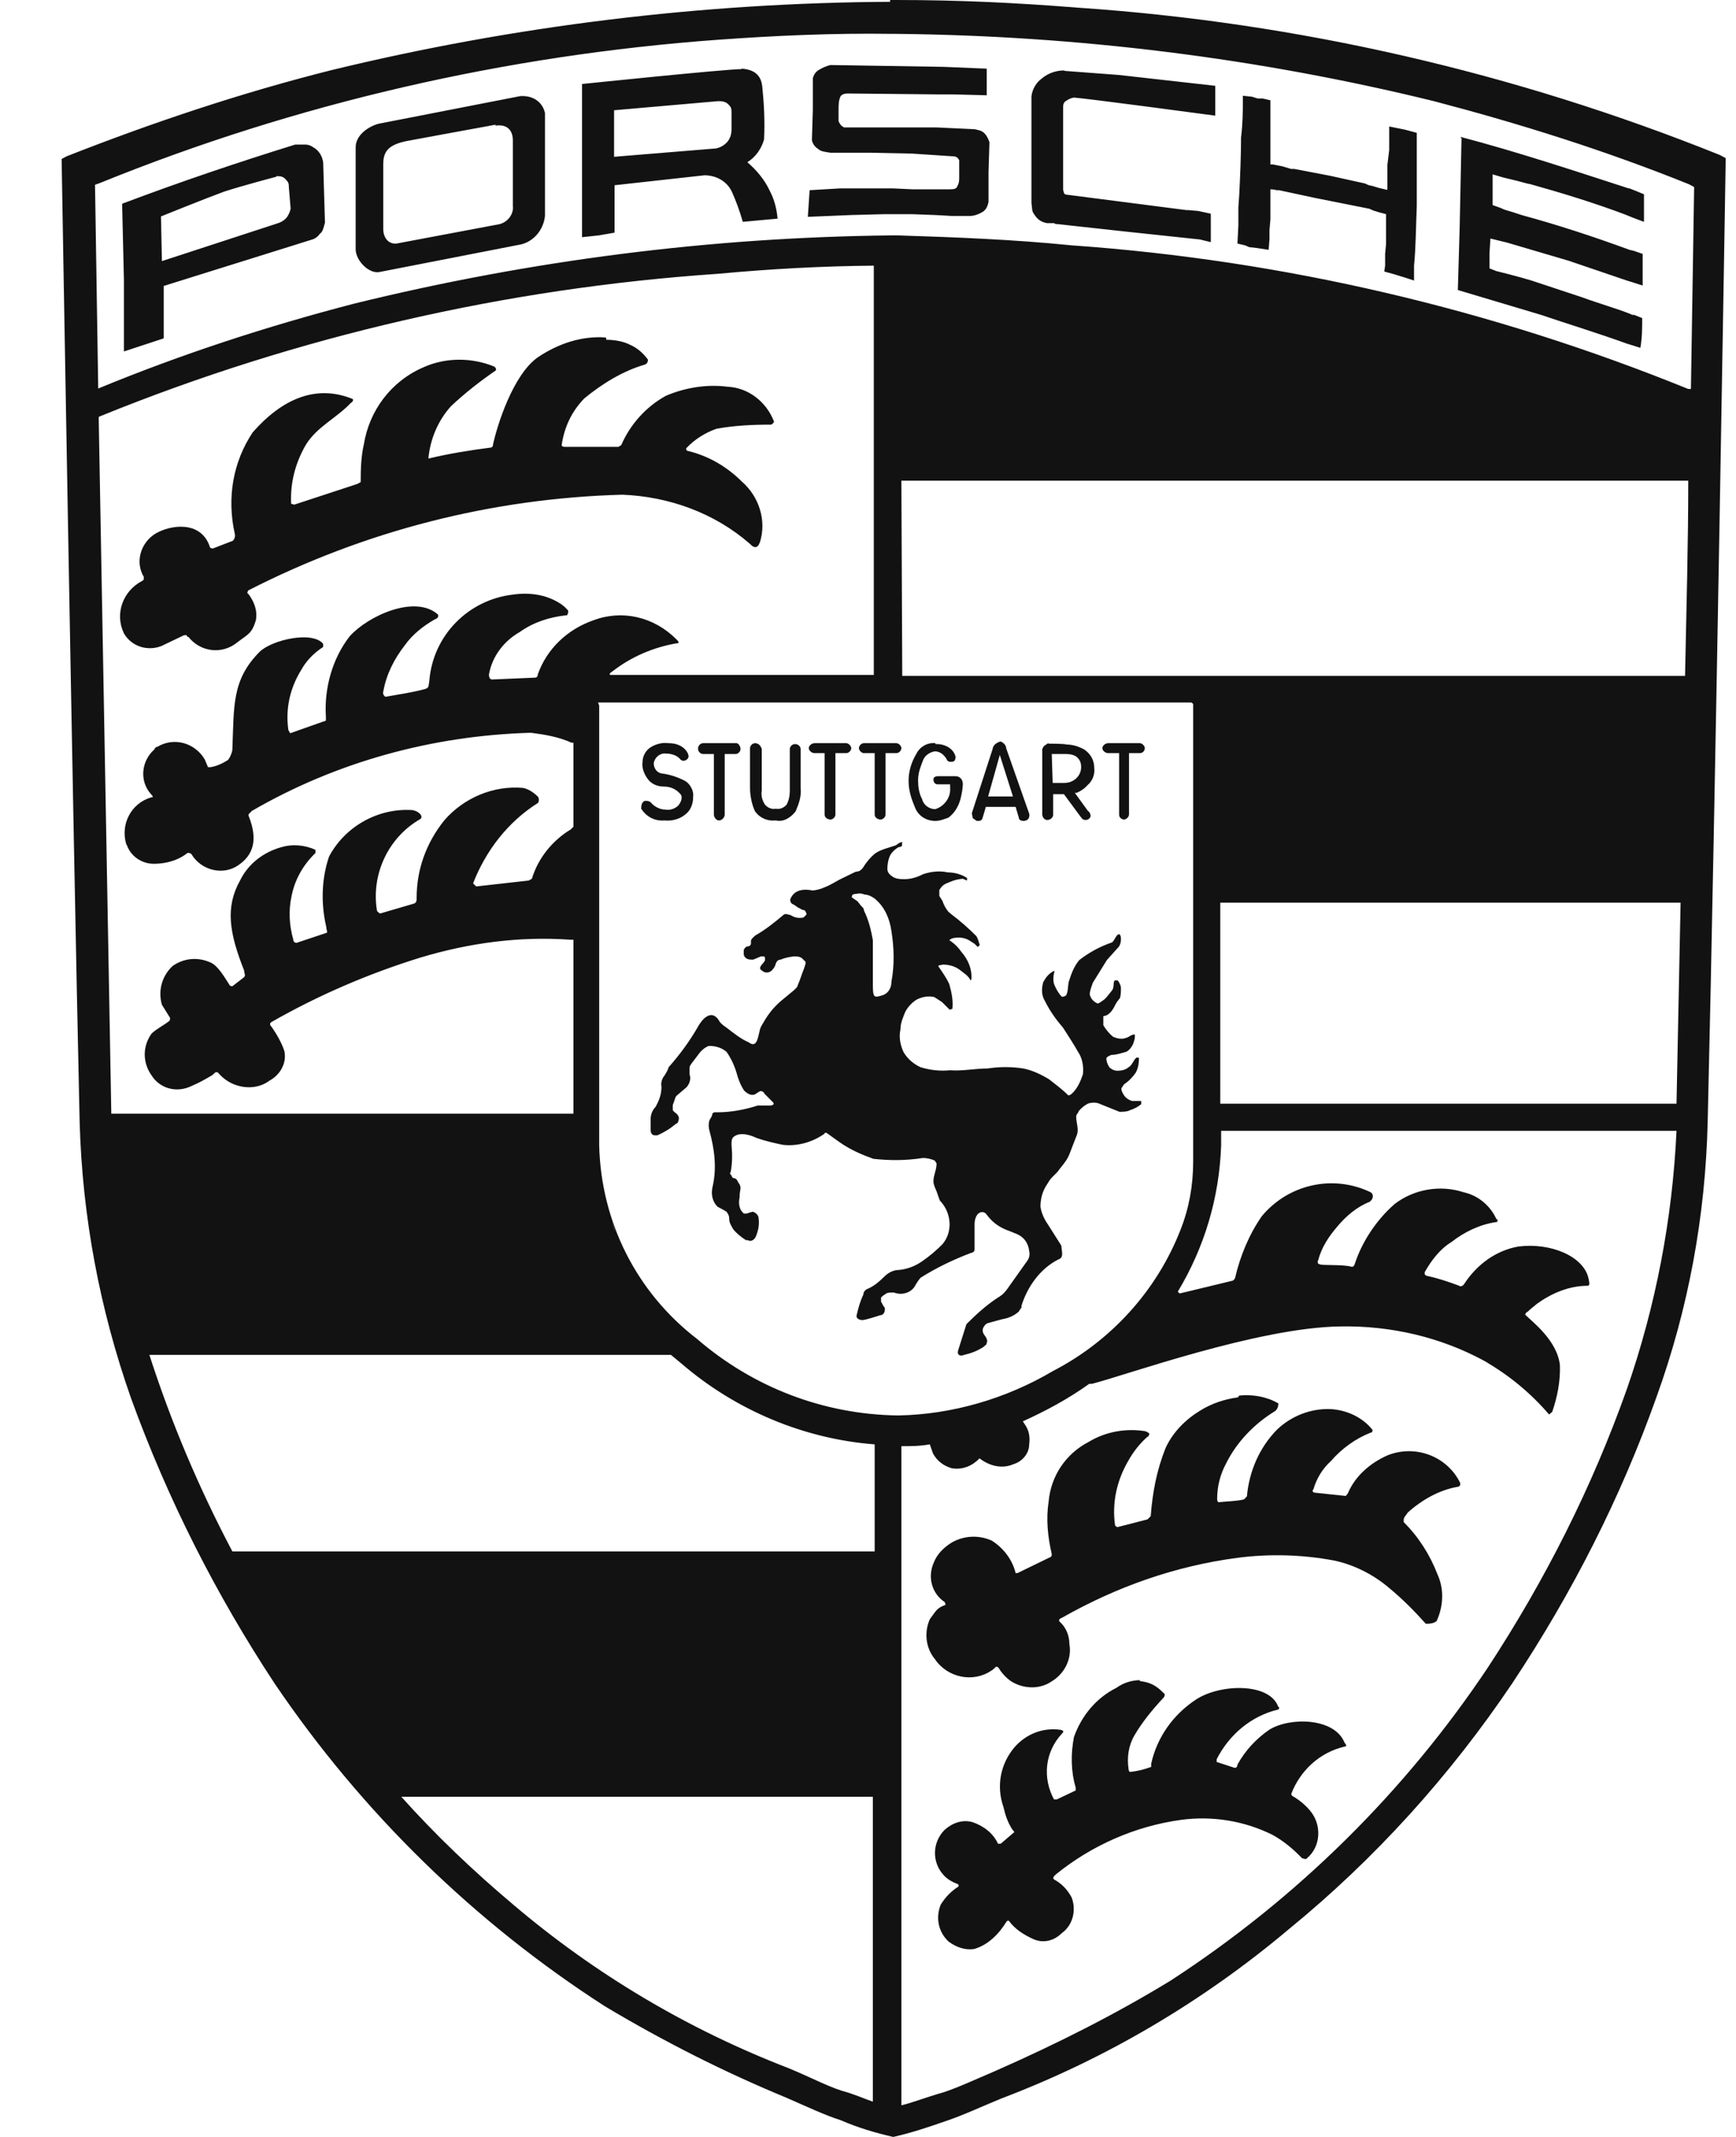 <svg width="26" height="32" viewBox="0 0 26 32" fill="none" xmlns="http://www.w3.org/2000/svg">
<g clip-path="url(#clip0_2626_6197)">
<path d="M13.344 0.027C10.516 0.041 7.702 0.386 4.969 1.049C3.622 1.387 2.289 1.833 0.997 2.341L0.923 2.381C0.923 2.381 1.085 12.029 1.193 16.812C1.234 18.219 1.491 19.599 1.965 20.945C2.513 22.454 3.237 23.882 4.116 25.214C5.422 27.142 7.106 28.787 9.062 30.045C9.934 30.566 10.841 31.026 11.774 31.411C12.086 31.547 12.356 31.675 12.593 31.75C12.857 31.865 13.114 31.939 13.378 32C13.648 31.939 13.912 31.851 14.163 31.763C14.426 31.675 14.684 31.553 14.995 31.425C16.564 30.83 18.019 29.97 19.304 28.888C20.596 27.833 21.72 26.588 22.653 25.201C23.546 23.855 24.27 22.434 24.805 20.932C25.292 19.586 25.542 18.206 25.576 16.798C25.691 12.008 25.846 2.368 25.846 2.368L25.758 2.321C22.694 1.089 19.446 0.338 16.145 0.115C15.211 0.041 14.366 0 13.418 0H13.331V0.027H13.344ZM13.344 0.507H13.418C16.131 0.534 18.831 0.866 21.476 1.515C22.768 1.854 24.04 2.253 25.298 2.76L25.373 2.801L25.325 5.825H25.285C22.335 4.627 19.223 3.897 16.05 3.674C15.177 3.586 14.305 3.552 13.439 3.525H13.364C10.651 3.552 7.952 3.897 5.307 4.546C4.001 4.885 2.716 5.304 1.471 5.818L1.423 2.767L1.498 2.74C4.448 1.542 7.587 0.825 10.76 0.595C11.605 0.534 12.478 0.494 13.351 0.507H13.344ZM12.437 0.974C12.377 0.988 12.316 1.015 12.261 1.049C12.214 1.076 12.187 1.123 12.174 1.17V1.644L12.16 2.09C12.16 2.138 12.207 2.205 12.248 2.226C12.295 2.273 12.363 2.273 12.437 2.287H13.033L13.655 2.3L14.278 2.341C14.325 2.341 14.352 2.368 14.366 2.402V2.652C14.366 2.699 14.366 2.74 14.338 2.787C14.325 2.828 14.291 2.835 14.217 2.835H13.669L13.371 2.821H12.586L12.126 2.848L12.099 3.247L12.749 3.22L13.249 3.207H13.648L14.007 3.22L14.257 3.234H14.528C14.589 3.234 14.663 3.207 14.717 3.173C14.771 3.139 14.792 3.085 14.805 3.024V2.578L14.819 2.131C14.805 2.084 14.778 2.03 14.744 1.996C14.704 1.955 14.656 1.948 14.596 1.935L14.021 1.908H12.64L12.6 1.881C12.6 1.881 12.559 1.833 12.559 1.806V1.644C12.559 1.583 12.559 1.509 12.586 1.448C12.6 1.421 12.634 1.4 12.701 1.4L14.095 1.414H14.291L14.778 1.427V1.028L14.129 1.001L12.437 0.974ZM11.105 1.035C10.868 1.035 8.717 1.258 8.717 1.258V3.552L8.967 3.525L9.204 3.484V2.774L10.55 2.625C10.726 2.625 10.888 2.713 10.963 2.875C11.024 3.011 11.078 3.159 11.125 3.322L11.646 3.274C11.632 3.126 11.598 2.99 11.531 2.862C11.457 2.699 11.335 2.551 11.193 2.429C11.314 2.354 11.402 2.233 11.443 2.09C11.457 1.82 11.443 1.556 11.416 1.292C11.402 1.17 11.341 1.042 11.105 1.028V1.035ZM15.935 1.055C15.82 1.055 15.698 1.096 15.61 1.17C15.522 1.231 15.461 1.333 15.448 1.441V3.038L15.461 3.153C15.475 3.2 15.502 3.227 15.522 3.254C15.563 3.301 15.61 3.329 15.685 3.342H15.786L15.813 3.356H15.84L16.889 3.471L17.971 3.586L18.134 3.626V3.2L17.944 3.159L17.796 3.146H17.768L16.875 3.031L15.982 2.916C15.982 2.916 15.942 2.916 15.935 2.889L15.922 2.841V1.624C15.922 1.576 15.922 1.536 15.969 1.509C16.009 1.482 16.043 1.468 16.084 1.461C16.28 1.475 17.951 1.698 18.201 1.732V1.285L16.761 1.123L15.949 1.062L15.935 1.055ZM18.614 1.421V1.522C18.614 1.658 18.614 1.847 18.587 2.057C18.587 2.341 18.574 2.632 18.56 2.916L18.547 3.105V3.376L18.533 3.647L18.648 3.674L18.709 3.701L18.824 3.714L19 3.741L19.013 3.579V3.444L19.027 3.281V2.835C19.027 2.835 19.088 2.835 19.115 2.848H19.155L19.69 2.963L20.509 3.126L20.569 3.153L20.657 3.18L20.759 3.207V3.653L20.745 3.802V3.978L20.732 4.066L20.881 4.107L20.968 4.134L21.056 4.161L21.178 4.201V3.978C21.205 3.707 21.205 3.416 21.219 3.085V1.989L21.043 1.942L20.806 1.894V2.246L20.779 2.469V2.841H20.766L20.651 2.814L20.563 2.787L20.502 2.774L20.441 2.747L19.92 2.632L19.385 2.53H19.338L19.203 2.49L19.067 2.463H19.027V1.502L18.912 1.475H18.837L18.75 1.448L18.614 1.434V1.421ZM7.783 1.441L5.665 1.854C5.503 1.901 5.327 2.03 5.327 2.205V3.734C5.327 3.897 5.523 4.107 5.686 4.073L7.803 3.66C7.999 3.613 8.141 3.437 8.162 3.234V1.691C8.121 1.515 7.966 1.421 7.776 1.441H7.783ZM10.746 1.515C10.807 1.515 10.861 1.515 10.909 1.563C10.949 1.603 10.956 1.624 10.956 1.678V1.942C10.956 2.016 10.929 2.09 10.881 2.138C10.834 2.185 10.76 2.226 10.685 2.226L9.941 2.287L9.197 2.348V1.651L10.753 1.515H10.746ZM7.418 1.881C7.614 1.854 7.681 1.969 7.681 2.104V3.085C7.695 3.207 7.607 3.322 7.485 3.356L5.977 3.64C5.828 3.68 5.74 3.565 5.74 3.43V2.456C5.74 2.26 5.828 2.172 6.064 2.118C6.051 2.118 7.424 1.867 7.424 1.867L7.418 1.881ZM21.889 2.077L21.861 3.423L21.834 4.343L23.079 4.715C23.479 4.851 23.925 4.986 24.372 5.148L24.419 5.162L24.568 5.209C24.595 5.047 24.595 4.925 24.595 4.763L24.473 4.715H24.446L24.419 4.702C24.196 4.614 23.932 4.54 23.695 4.452L22.937 4.201L22.775 4.154L22.599 4.107L22.41 4.059L22.308 4.019V3.795L22.322 3.572L22.572 3.633L23.492 3.904L24.365 4.201L24.453 4.228L24.602 4.276V3.802L24.466 3.755L24.405 3.741C23.871 3.545 23.336 3.369 22.788 3.22L22.667 3.18L22.531 3.139L22.47 3.112L22.355 3.071V2.611L22.518 2.659L22.714 2.706L22.89 2.753H22.903C23.39 2.889 23.878 3.038 24.344 3.214L24.459 3.261L24.622 3.322V2.909L24.507 2.862L24.405 2.821H24.392C23.56 2.551 22.721 2.273 21.875 2.05L21.889 2.077ZM4.569 2.165H4.421C3.548 2.436 2.689 2.726 1.829 3.051L1.856 4.194V5.263L2.452 5.067V4.282L4.678 3.586C4.725 3.572 4.766 3.538 4.793 3.498C4.833 3.471 4.84 3.423 4.854 3.383C4.854 3.369 4.867 3.342 4.867 3.335L4.84 2.429C4.826 2.341 4.779 2.253 4.691 2.205C4.651 2.178 4.617 2.165 4.569 2.165ZM4.136 2.638H4.163C4.211 2.638 4.251 2.652 4.278 2.686C4.319 2.726 4.326 2.747 4.326 2.801L4.353 3.126C4.339 3.186 4.312 3.241 4.278 3.274C4.238 3.315 4.191 3.335 4.143 3.349L2.425 3.91L2.411 3.241C2.411 3.241 3.081 2.97 3.358 2.869C3.629 2.781 4.143 2.645 4.143 2.645L4.136 2.638ZM13.087 3.958V10.107H9.156C9.109 10.107 9.129 10.08 9.183 10.046C9.454 9.837 9.779 9.695 10.13 9.634C10.171 9.634 10.178 9.62 10.13 9.573C9.792 9.235 9.319 9.126 8.886 9.289C8.5 9.424 8.189 9.715 8.054 10.101C8.054 10.141 8.026 10.148 8.006 10.148L7.37 10.175C7.33 10.175 7.323 10.128 7.323 10.101C7.37 9.83 7.546 9.6 7.783 9.465C7.993 9.316 8.229 9.241 8.48 9.214H8.493C8.493 9.214 8.52 9.167 8.507 9.14C8.466 9.093 8.419 9.052 8.358 9.018C8.162 8.903 7.925 8.869 7.688 8.903C7.018 8.978 6.484 9.512 6.43 10.195C6.416 10.27 6.43 10.297 6.369 10.317C6.207 10.364 5.936 10.405 5.787 10.432C5.76 10.446 5.726 10.385 5.74 10.358C5.787 10.094 5.902 9.871 6.064 9.661C6.18 9.499 6.335 9.377 6.511 9.275C6.558 9.262 6.572 9.228 6.558 9.201C6.22 8.903 5.523 9.214 5.239 9.526C4.975 9.864 4.854 10.31 4.881 10.73V10.791L4.346 10.98L4.319 10.933C4.272 10.608 4.346 10.297 4.515 10.026C4.59 9.891 4.705 9.776 4.84 9.688V9.641C4.678 9.444 4.082 9.58 3.893 9.756C3.467 10.182 3.507 10.574 3.48 11.224C3.48 11.264 3.433 11.373 3.406 11.386C3.331 11.433 3.243 11.474 3.155 11.488H3.115L3.067 11.373C2.919 11.122 2.607 11.034 2.357 11.183C2.33 11.183 2.317 11.21 2.31 11.224C2.114 11.4 2.086 11.697 2.262 11.893C2.289 11.921 2.303 11.941 2.262 11.941C1.965 12.029 1.802 12.34 1.89 12.638C1.89 12.638 1.895 12.647 1.904 12.665C1.965 12.827 2.127 12.935 2.303 12.935C2.479 12.935 2.655 12.888 2.79 12.787C2.817 12.759 2.837 12.773 2.865 12.787C3.013 13.037 3.338 13.111 3.561 12.962C3.785 12.813 3.873 12.59 3.724 12.218C3.71 12.191 3.751 12.171 3.771 12.144C5.043 11.406 6.484 11.014 7.952 10.973C8.162 11 8.365 11.034 8.561 11.122H8.588V12.38L8.547 12.421C8.277 12.584 8.06 12.847 7.966 13.159C7.966 13.159 7.95 13.168 7.918 13.186L7.133 13.274C7.133 13.274 7.086 13.233 7.086 13.226C7.276 12.739 7.607 12.306 8.06 12.022C8.074 11.995 8.074 11.961 8.06 11.934C7.999 11.873 7.925 11.819 7.837 11.799C7.391 11.758 6.944 11.948 6.653 12.286C6.382 12.624 6.24 13.023 6.24 13.443C6.24 13.483 6.24 13.517 6.2 13.531L5.692 13.68C5.692 13.68 5.645 13.652 5.645 13.632C5.557 13.084 5.821 12.536 6.295 12.265C6.355 12.218 6.247 12.13 6.159 12.13C5.652 12.103 5.165 12.38 4.928 12.827C4.813 13.165 4.806 13.537 4.887 13.883C4.887 13.923 4.914 13.97 4.887 13.97L4.441 14.119C4.441 14.119 4.393 14.119 4.393 14.072C4.333 13.862 4.319 13.639 4.366 13.422C4.414 13.172 4.542 12.949 4.725 12.773V12.726C4.563 12.651 4.373 12.638 4.218 12.685C3.947 12.759 3.717 12.935 3.595 13.186C3.372 13.585 3.433 13.97 3.656 14.532C3.656 14.572 3.683 14.606 3.656 14.633L3.48 14.769C3.48 14.769 3.44 14.769 3.433 14.742C3.358 14.627 3.27 14.471 3.162 14.417C2.973 14.329 2.763 14.342 2.587 14.464C2.425 14.613 2.364 14.836 2.425 15.046L2.547 15.242C2.547 15.242 2.547 15.29 2.533 15.29C2.459 15.351 2.344 15.405 2.269 15.479C2.134 15.668 2.134 15.912 2.269 16.102C2.391 16.298 2.641 16.372 2.865 16.264C2.98 16.216 3.074 16.162 3.176 16.102C3.216 16.074 3.223 16.041 3.264 16.061C3.338 16.149 3.44 16.223 3.561 16.257C3.724 16.304 3.9 16.284 4.035 16.183C4.197 16.095 4.299 15.919 4.258 15.736C4.218 15.614 4.143 15.486 4.069 15.378C4.037 15.346 4.037 15.321 4.069 15.303C4.766 14.904 5.523 14.579 6.288 14.342C7.025 14.119 7.783 14.018 8.541 14.072H8.588V16.677H1.667L1.478 6.244L1.505 6.231C4.454 5.033 7.58 4.316 10.753 4.1C11.565 4.025 12.309 3.985 13.107 3.978L13.087 3.958ZM9.075 5.054C8.717 5.027 8.365 5.142 8.054 5.351C7.681 5.615 7.445 6.373 7.384 6.657C7.384 6.684 7.37 6.704 7.336 6.704C7.025 6.745 6.728 6.792 6.416 6.867C6.443 6.569 6.565 6.292 6.755 6.082C6.964 5.886 7.188 5.71 7.424 5.548C7.438 5.534 7.424 5.5 7.397 5.487C7.059 5.351 6.673 5.351 6.342 5.5C5.855 5.71 5.53 6.15 5.449 6.657C5.408 6.833 5.402 7.029 5.402 7.219L5.354 7.246L4.407 7.557L4.36 7.543C4.346 7.232 4.421 6.934 4.583 6.657C4.745 6.393 5.043 6.258 5.253 6.035C5.28 6.021 5.3 5.987 5.28 5.974C4.732 5.751 4.224 5.974 3.785 6.474C3.487 6.921 3.399 7.455 3.514 7.983C3.528 8.03 3.514 8.071 3.487 8.098L3.189 8.213C3.189 8.213 3.142 8.213 3.142 8.186C3.007 7.787 2.547 7.861 2.33 7.99C2.107 8.125 2.019 8.416 2.154 8.639C2.154 8.68 2.154 8.687 2.127 8.7C1.843 8.849 1.714 9.187 1.856 9.485C1.971 9.681 2.208 9.756 2.418 9.674L2.756 9.512H2.797C2.797 9.512 2.797 9.539 2.824 9.539C3 9.762 3.325 9.81 3.561 9.614C3.71 9.499 3.771 9.492 3.832 9.289C3.859 9.14 3.805 9.005 3.717 8.89C3.69 8.89 3.717 8.842 3.717 8.842C5.462 7.949 7.363 7.462 9.319 7.408C10.015 7.435 10.699 7.679 11.233 8.145C11.26 8.173 11.281 8.193 11.321 8.193C11.362 8.179 11.368 8.145 11.382 8.118C11.483 7.794 11.368 7.435 11.111 7.212C10.888 6.989 10.611 6.826 10.3 6.752C10.273 6.752 10.273 6.704 10.286 6.704C10.401 6.583 10.557 6.481 10.733 6.42C10.996 6.373 11.254 6.359 11.544 6.359C11.558 6.359 11.592 6.332 11.592 6.312C11.477 6.014 11.206 5.805 10.895 5.791C10.584 5.751 10.259 5.805 9.975 5.926C9.677 6.089 9.44 6.353 9.305 6.664L9.264 6.691H8.453C8.453 6.691 8.412 6.691 8.412 6.664C8.453 6.393 8.561 6.163 8.75 5.967C9.021 5.744 9.332 5.554 9.657 5.46C9.697 5.446 9.704 5.412 9.704 5.385C9.63 5.284 9.542 5.209 9.434 5.162C9.346 5.115 9.21 5.088 9.082 5.088L9.075 5.054ZM13.493 7.198H25.285C25.285 8.118 25.258 9.093 25.237 10.121H13.513L13.5 7.198H13.493ZM8.953 10.52H17.843C17.843 10.52 17.87 10.534 17.87 10.547V17.394C17.87 17.752 17.809 18.09 17.681 18.415C17.322 19.335 16.632 20.086 15.766 20.533C15.069 20.945 14.257 21.182 13.452 21.196C12.329 21.182 11.274 20.77 10.442 20.052C9.535 19.356 9.001 18.3 8.974 17.15V10.567L8.96 10.527L8.953 10.52ZM25.224 10.547L25.177 13.111H25.075H25.19L25.231 10.547H25.224ZM14.988 11.102C14.941 11.115 14.873 11.149 14.866 11.217L14.555 12.178L14.569 12.252L14.629 12.293C14.677 12.293 14.704 12.293 14.717 12.245L14.765 12.083H15.211L15.259 12.245C15.259 12.286 15.306 12.293 15.333 12.293C15.36 12.293 15.394 12.279 15.407 12.252C15.421 12.225 15.421 12.191 15.407 12.164L15.069 11.203C15.069 11.156 15.022 11.115 14.981 11.102H14.988ZM12.201 11.129C12.153 11.129 12.113 11.17 12.113 11.203C12.113 11.237 12.153 11.278 12.201 11.278H12.35V12.198C12.35 12.245 12.397 12.272 12.437 12.272C12.478 12.272 12.512 12.232 12.512 12.198V11.278H12.674C12.715 11.278 12.749 11.237 12.749 11.203C12.749 11.17 12.708 11.129 12.674 11.129H12.201ZM12.938 11.129C12.898 11.129 12.864 11.17 12.864 11.203C12.864 11.237 12.904 11.278 12.938 11.278H13.1V12.198C13.1 12.245 13.148 12.272 13.188 12.272C13.229 12.272 13.263 12.232 13.263 12.198V11.278H13.425C13.466 11.278 13.5 11.237 13.5 11.203C13.5 11.17 13.459 11.129 13.425 11.129H12.938ZM14.007 11.129C13.885 11.115 13.77 11.19 13.723 11.291C13.648 11.413 13.608 11.555 13.608 11.691C13.608 11.839 13.648 11.961 13.709 12.103C13.757 12.218 13.872 12.293 14.007 12.293C14.081 12.293 14.142 12.265 14.203 12.245C14.305 12.171 14.366 12.056 14.393 11.934C14.406 11.873 14.42 11.799 14.42 11.738C14.42 11.691 14.393 11.623 14.305 11.623H14.054C13.993 11.623 13.98 11.65 13.98 11.67C13.98 11.717 14.007 11.745 14.041 11.745H14.23V11.792C14.244 11.941 14.142 12.076 14.007 12.117C13.919 12.117 13.831 12.056 13.811 11.968C13.763 11.88 13.75 11.778 13.75 11.684C13.75 11.569 13.79 11.474 13.824 11.386C13.851 11.312 13.926 11.264 14 11.251C14.075 11.251 14.136 11.298 14.176 11.366C14.19 11.406 14.223 11.413 14.264 11.406C14.305 11.406 14.311 11.359 14.311 11.332C14.284 11.21 14.149 11.136 14.014 11.143L14.007 11.129ZM16.598 11.129C16.551 11.129 16.51 11.17 16.51 11.203C16.51 11.237 16.551 11.278 16.598 11.278H16.761V12.198C16.761 12.245 16.801 12.272 16.835 12.272C16.869 12.272 16.909 12.232 16.909 12.198V11.278H17.072C17.119 11.278 17.146 11.237 17.146 11.203C17.146 11.17 17.105 11.129 17.072 11.129H16.598ZM10.009 11.129C9.921 11.115 9.819 11.143 9.745 11.19C9.67 11.237 9.623 11.325 9.623 11.413C9.61 11.501 9.65 11.602 9.711 11.677C9.758 11.738 9.846 11.778 9.934 11.778C10.049 11.778 10.13 11.819 10.198 11.9C10.225 11.948 10.198 12.015 10.158 12.063C10.11 12.11 10.036 12.137 9.961 12.123C9.887 12.123 9.812 12.083 9.765 12.036C9.738 11.995 9.691 11.988 9.65 11.995C9.603 12.022 9.603 12.083 9.603 12.11C9.677 12.225 9.799 12.299 9.955 12.286C10.076 12.299 10.205 12.259 10.293 12.171C10.354 12.11 10.381 12.022 10.381 11.934C10.394 11.846 10.34 11.745 10.266 11.697C10.151 11.636 10.029 11.596 9.907 11.582C9.833 11.569 9.785 11.494 9.792 11.42C9.819 11.318 9.907 11.271 9.982 11.285C10.056 11.285 10.144 11.312 10.191 11.373C10.239 11.42 10.313 11.373 10.313 11.325C10.313 11.278 10.239 11.129 10.015 11.129H10.009ZM10.53 11.129C10.489 11.129 10.455 11.17 10.455 11.203V11.217C10.455 11.258 10.496 11.291 10.53 11.291H10.692V12.198C10.692 12.245 10.733 12.286 10.766 12.286C10.814 12.286 10.854 12.239 10.854 12.198V11.291H11.017C11.057 11.291 11.091 11.251 11.091 11.217C11.091 11.183 11.064 11.129 11.03 11.129H10.53ZM15.698 11.129L15.637 11.17C15.637 11.17 15.61 11.21 15.61 11.217V12.191C15.61 12.239 15.637 12.265 15.671 12.279H15.685C15.732 12.279 15.773 12.239 15.773 12.205V11.893H15.935L16.185 12.232C16.212 12.272 16.233 12.279 16.26 12.279C16.307 12.279 16.334 12.239 16.334 12.218C16.334 12.198 16.321 12.157 16.294 12.144L16.098 11.873H16.125C16.185 11.846 16.24 11.812 16.287 11.758C16.361 11.697 16.402 11.596 16.388 11.494C16.388 11.379 16.328 11.285 16.24 11.224C16.152 11.176 16.064 11.149 15.969 11.149C15.955 11.136 15.705 11.136 15.705 11.136L15.698 11.129ZM11.308 11.129C11.267 11.129 11.233 11.17 11.233 11.203V11.799C11.233 11.914 11.26 12.049 11.308 12.15C11.382 12.252 11.497 12.299 11.619 12.286C11.734 12.313 11.842 12.245 11.916 12.15C11.964 12.036 12.005 11.927 11.991 11.799V11.217C11.991 11.176 11.95 11.143 11.916 11.143H11.903C11.862 11.143 11.829 11.183 11.829 11.217V11.839C11.829 11.914 11.815 11.988 11.781 12.049C11.741 12.096 11.68 12.123 11.619 12.11C11.558 12.123 11.497 12.096 11.457 12.049C11.416 11.988 11.396 11.914 11.409 11.839V11.217C11.396 11.17 11.362 11.129 11.308 11.129ZM15.759 11.291H15.969C16.03 11.291 16.091 11.305 16.131 11.339C16.179 11.386 16.192 11.427 16.192 11.488C16.192 11.623 16.077 11.724 15.942 11.724H15.766L15.752 11.291H15.759ZM14.974 11.305L15.171 11.927H14.799L14.974 11.305ZM13.418 12.658C13.303 12.698 13.195 12.719 13.107 12.78C13.033 12.841 12.972 12.915 12.918 13.003C12.904 13.017 12.891 13.03 12.87 13.044L12.809 13.057L12.573 13.172C12.498 13.213 12.424 13.26 12.35 13.287C12.289 13.314 12.235 13.328 12.174 13.335C12.038 13.307 11.889 13.321 11.835 13.47C11.835 13.51 11.849 13.531 11.883 13.544C11.91 13.558 11.923 13.571 11.944 13.585L12.018 13.625C12.018 13.625 12.059 13.625 12.065 13.652L12.079 13.68V13.693C12.079 13.693 12.038 13.74 12.031 13.74C11.957 13.754 11.896 13.74 11.835 13.7H11.822C11.822 13.7 11.761 13.673 11.734 13.7C11.598 13.815 11.463 13.923 11.308 14.011L11.26 14.058L11.247 14.085V14.126C11.247 14.167 11.206 14.173 11.186 14.173C11.159 14.187 11.139 14.214 11.139 14.234V14.295C11.152 14.342 11.186 14.37 11.254 14.37H11.281L11.396 14.322H11.443L11.457 14.336V14.383C11.457 14.383 11.429 14.43 11.409 14.444C11.382 14.485 11.368 14.505 11.409 14.532C11.457 14.579 11.531 14.572 11.572 14.518C11.598 14.491 11.612 14.457 11.619 14.43C11.632 14.39 11.659 14.37 11.693 14.37C11.754 14.342 11.829 14.329 11.889 14.322C11.937 14.322 11.991 14.322 12.025 14.363L12.065 14.403V14.43C12.052 14.478 12.038 14.518 12.018 14.566L11.977 14.681L11.937 14.782L11.889 14.83L11.693 14.992C11.578 15.093 11.504 15.188 11.423 15.33C11.396 15.371 11.382 15.405 11.375 15.445C11.348 15.56 11.328 15.696 11.213 15.608C11.098 15.56 10.99 15.472 10.875 15.384C10.834 15.357 10.787 15.323 10.76 15.269C10.645 15.107 10.509 15.269 10.448 15.384C10.327 15.594 10.178 15.797 10.015 15.98C10.002 16.027 9.975 16.068 9.955 16.102C9.914 16.149 9.894 16.216 9.907 16.277C9.907 16.392 9.867 16.487 9.819 16.575C9.772 16.622 9.745 16.69 9.745 16.751V16.927C9.745 16.974 9.772 17.001 9.806 17.001H9.846C9.934 16.961 10.022 16.913 10.11 16.839L10.151 16.812C10.151 16.812 10.178 16.751 10.164 16.724L10.151 16.697L10.124 16.67C10.124 16.67 10.083 16.643 10.076 16.622V16.548L10.103 16.474C10.103 16.474 10.117 16.413 10.144 16.399L10.279 16.284C10.327 16.237 10.354 16.149 10.327 16.088V16C10.327 15.959 10.34 15.953 10.367 15.912L10.455 15.797C10.496 15.736 10.557 15.682 10.618 15.662C10.719 15.662 10.807 15.689 10.881 15.75C10.942 15.838 10.996 15.946 11.03 16.061C11.057 16.162 11.091 16.25 11.145 16.331C11.193 16.379 11.26 16.419 11.321 16.379L11.362 16.352L11.389 16.338C11.389 16.338 11.436 16.338 11.45 16.379L11.565 16.494C11.612 16.535 11.578 16.555 11.524 16.555H11.348C11.159 16.616 10.949 16.656 10.753 16.656H10.712C10.672 16.656 10.665 16.683 10.665 16.704L10.651 16.731L10.624 16.778C10.611 16.825 10.611 16.88 10.624 16.927C10.699 17.198 10.739 17.488 10.672 17.773C10.645 17.887 10.672 17.996 10.746 18.07L10.834 18.117L10.881 18.145C10.909 18.185 10.922 18.206 10.922 18.26C10.922 18.314 10.963 18.375 10.983 18.409C11.03 18.469 11.098 18.523 11.172 18.571H11.199C11.247 18.598 11.287 18.571 11.314 18.53C11.355 18.442 11.375 18.341 11.362 18.246C11.362 18.199 11.321 18.158 11.274 18.145L11.226 18.158L11.186 18.172H11.139C11.139 18.172 11.098 18.131 11.091 18.111C11.064 18.05 11.064 17.989 11.078 17.921V17.881L11.091 17.793C11.091 17.793 11.091 17.745 11.064 17.718C11.037 17.671 11.037 17.657 11.003 17.644C10.976 17.644 10.963 17.63 10.956 17.603C10.929 17.576 10.929 17.563 10.942 17.556C10.969 17.421 10.969 17.285 10.956 17.143C10.956 17.096 10.956 17.055 10.983 17.028C11.084 16.94 11.247 17.001 11.335 17.042C11.47 17.089 11.598 17.116 11.72 17.143C11.944 17.17 12.167 17.103 12.343 16.981C12.356 16.967 12.356 16.954 12.383 16.967L12.573 17.103C12.735 17.218 12.911 17.292 13.08 17.353C13.331 17.38 13.567 17.38 13.824 17.34C13.872 17.34 13.946 17.353 14 17.38L14.027 17.421C14.027 17.522 13.98 17.597 13.98 17.691C13.98 17.739 14.007 17.793 14.027 17.84L14.075 17.976L14.115 18.023C14.251 18.199 14.264 18.456 14.115 18.632C14.027 18.72 13.926 18.808 13.818 18.882C13.716 18.956 13.594 19.004 13.466 19.017C13.378 19.017 13.303 19.058 13.242 19.119C13.168 19.193 13.094 19.254 13.006 19.295C12.965 19.308 12.931 19.342 12.931 19.383C12.884 19.484 12.857 19.579 12.83 19.694C12.816 19.741 12.87 19.768 12.918 19.768C13.006 19.755 13.094 19.721 13.188 19.694C13.236 19.694 13.263 19.633 13.249 19.579L13.236 19.565L13.195 19.491V19.43C13.195 19.43 13.236 19.389 13.256 19.383C13.283 19.356 13.317 19.356 13.344 19.356H13.391C13.513 19.403 13.662 19.356 13.716 19.234C13.743 19.193 13.763 19.159 13.79 19.132C14.027 18.983 14.278 18.862 14.548 18.76C14.575 18.76 14.596 18.733 14.596 18.713V18.327C14.596 18.266 14.623 18.151 14.711 18.151C14.751 18.151 14.771 18.178 14.785 18.199C14.873 18.314 14.981 18.388 15.123 18.436L15.238 18.483C15.34 18.53 15.401 18.618 15.414 18.733C15.428 18.794 15.414 18.848 15.374 18.896L15.11 19.268C15.069 19.328 15.022 19.389 14.947 19.43C14.771 19.545 14.623 19.68 14.474 19.829L14.352 20.215C14.325 20.289 14.379 20.316 14.44 20.289C14.555 20.262 14.636 20.228 14.724 20.174L14.771 20.134C14.771 20.134 14.785 20.093 14.785 20.086C14.785 20.046 14.758 20.012 14.738 19.985C14.711 19.944 14.711 19.897 14.738 19.863C14.751 19.836 14.778 19.822 14.785 19.816L15.008 19.755C15.096 19.741 15.184 19.707 15.259 19.64C15.272 19.613 15.286 19.599 15.299 19.579V19.552C15.387 19.268 15.583 18.99 15.861 18.855C15.901 18.841 15.908 18.808 15.908 18.767L15.895 18.652L15.698 18.341C15.637 18.253 15.597 18.165 15.583 18.07C15.583 17.955 15.61 17.86 15.658 17.773L15.705 17.698C15.746 17.624 15.82 17.583 15.867 17.509C15.915 17.448 15.982 17.373 16.016 17.285L16.131 16.988C16.158 16.9 16.118 16.812 16.118 16.724C16.118 16.683 16.145 16.677 16.158 16.636C16.199 16.589 16.246 16.548 16.307 16.521C16.368 16.507 16.429 16.507 16.483 16.535L16.767 16.649C16.815 16.649 16.882 16.649 16.93 16.622C16.977 16.609 17.045 16.575 17.092 16.535V16.487H16.957C16.909 16.474 16.869 16.447 16.842 16.413C16.815 16.372 16.794 16.338 16.794 16.298L16.835 16.237C16.909 16.189 16.97 16.122 17.011 16.061C17.051 15.986 17.058 15.912 17.058 15.838H17.018C16.97 15.885 16.957 15.953 16.896 15.986C16.848 16.027 16.781 16.034 16.733 16.034C16.693 16.034 16.659 16.02 16.618 15.986C16.591 15.946 16.578 15.912 16.571 15.871C16.558 15.824 16.618 15.811 16.645 15.797C16.72 15.797 16.794 15.77 16.869 15.75C16.916 15.723 16.943 15.689 16.97 15.635C16.984 15.594 16.997 15.56 16.997 15.52C16.997 15.493 16.997 15.479 16.984 15.493C16.936 15.493 16.909 15.533 16.869 15.54C16.808 15.567 16.733 15.553 16.672 15.526C16.612 15.479 16.558 15.411 16.524 15.351V15.215C16.598 15.215 16.659 15.141 16.7 15.053L16.727 15.005L16.774 14.945C16.788 14.897 16.788 14.843 16.788 14.796C16.788 14.755 16.761 14.708 16.74 14.681H16.693C16.666 14.728 16.693 14.796 16.645 14.843C16.605 14.89 16.571 14.945 16.524 14.978C16.483 15.005 16.463 15.026 16.436 15.026C16.375 14.999 16.334 14.951 16.321 14.89C16.321 14.843 16.348 14.769 16.368 14.715L16.578 14.376L16.754 14.18C16.794 14.133 16.801 14.018 16.767 13.991C16.72 13.977 16.693 14.092 16.652 14.113C16.476 14.173 16.314 14.261 16.165 14.376C16.091 14.464 16.05 14.566 16.016 14.674C15.989 14.735 16.003 14.823 15.976 14.884C15.976 14.911 15.928 14.931 15.901 14.924C15.854 14.877 15.813 14.803 15.786 14.735C15.773 14.688 15.773 14.633 15.786 14.572C15.8 14.546 15.786 14.532 15.773 14.546C15.698 14.586 15.658 14.647 15.624 14.708C15.597 14.809 15.597 14.904 15.651 14.992C15.725 15.141 15.813 15.263 15.922 15.391C15.996 15.506 16.084 15.641 16.145 15.75C16.206 15.838 16.233 15.959 16.219 16.088C16.179 16.203 16.131 16.311 16.043 16.386C16.043 16.386 16.003 16.413 15.996 16.399C15.908 16.311 15.807 16.237 15.712 16.162C15.59 16.088 15.461 16.027 15.326 16C15.15 15.973 14.968 15.973 14.792 16C14.602 16 14.42 16.041 14.23 16.027C14.081 16.041 13.933 16.027 13.784 15.98C13.682 15.932 13.594 15.858 13.533 15.756C13.486 15.655 13.459 15.533 13.486 15.418C13.486 15.317 13.527 15.229 13.56 15.148C13.601 15.073 13.662 15.012 13.723 14.972C13.811 14.924 13.912 14.911 13.993 14.931L14.108 15.005C14.149 15.046 14.183 15.08 14.223 15.12L14.264 15.107C14.278 14.985 14.251 14.857 14.217 14.735C14.176 14.647 14.115 14.559 14.054 14.471C14.054 14.444 14.102 14.457 14.115 14.444C14.217 14.444 14.311 14.471 14.386 14.532C14.433 14.572 14.501 14.606 14.535 14.681L14.548 14.667C14.562 14.518 14.501 14.37 14.399 14.255C14.359 14.194 14.298 14.133 14.237 14.092C14.19 14.079 14.264 14.045 14.298 14.045C14.372 14.031 14.46 14.045 14.521 14.085L14.596 14.133L14.643 14.18C14.643 14.18 14.684 14.153 14.67 14.139C14.656 14.092 14.643 14.052 14.623 14.018C14.508 13.903 14.386 13.794 14.251 13.693L14.203 13.652C14.163 13.605 14.129 13.537 14.115 13.49L14.068 13.416V13.328C14.115 13.253 14.142 13.24 14.23 13.206C14.291 13.179 14.352 13.165 14.42 13.159L14.481 13.186C14.481 13.186 14.494 13.145 14.467 13.138C14.393 13.091 14.291 13.064 14.196 13.064C14.075 13.037 13.946 13.05 13.824 13.091C13.736 13.138 13.635 13.165 13.554 13.165C13.493 13.165 13.418 13.165 13.364 13.125C13.324 13.098 13.29 13.064 13.29 13.01C13.29 12.949 13.303 12.861 13.337 12.8C13.364 12.753 13.412 12.712 13.459 12.685C13.506 12.685 13.52 12.658 13.506 12.638C13.533 12.597 13.493 12.611 13.466 12.624L13.418 12.658ZM12.938 13.395C12.999 13.395 13.053 13.422 13.1 13.456C13.249 13.578 13.324 13.754 13.351 13.943C13.391 14.194 13.398 14.451 13.351 14.701C13.351 14.789 13.31 14.863 13.236 14.897C13.195 14.911 13.161 14.924 13.121 14.924C13.08 14.924 13.073 14.863 13.073 14.762V14.079C13.046 13.93 13.012 13.781 12.938 13.632C12.938 13.591 12.911 13.585 12.891 13.558L12.843 13.497C12.843 13.497 12.783 13.456 12.755 13.436L12.769 13.395C12.83 13.382 12.891 13.368 12.945 13.395H12.938ZM18.276 13.517H25.17L25.109 16.528H18.276V13.517ZM18.289 16.934H25.109C25.048 18.253 24.798 19.559 24.365 20.803C23.844 22.271 23.147 23.652 22.288 24.964C21.043 26.831 19.426 28.428 17.532 29.659C16.7 30.167 15.827 30.606 14.92 31.006C14.636 31.127 14.359 31.256 14.136 31.33C13.872 31.405 13.648 31.493 13.5 31.526V21.656C13.648 21.656 13.77 21.656 13.926 21.629L13.973 21.764C14.034 21.879 14.136 21.953 14.257 21.987C14.42 22.014 14.569 21.947 14.67 21.838C14.819 21.953 15.008 22.001 15.177 21.926C15.313 21.886 15.414 21.764 15.414 21.629C15.428 21.527 15.414 21.439 15.367 21.358L15.319 21.284C15.678 21.121 16.003 20.945 16.314 20.722H16.355C16.842 20.6 18.844 19.877 20.076 19.863C20.833 19.849 21.584 20.025 22.24 20.384C22.599 20.594 22.924 20.858 23.201 21.182L23.248 21.142C23.323 20.918 23.37 20.695 23.363 20.445C23.323 20.073 22.951 19.795 22.843 19.687C22.843 19.687 22.843 19.66 22.883 19.64C22.924 19.599 22.971 19.565 23.018 19.525C23.242 19.362 23.506 19.254 23.776 19.254C23.817 19.254 23.803 19.207 23.79 19.139C23.715 18.814 23.228 18.605 22.741 18.666C22.403 18.726 22.119 18.936 21.929 19.227C21.916 19.254 21.868 19.274 21.855 19.254C21.692 19.193 21.53 19.139 21.368 19.105C21.32 19.092 21.341 19.044 21.341 19.044C21.442 18.869 21.564 18.706 21.74 18.598C21.929 18.449 22.166 18.334 22.41 18.3C22.437 18.3 22.437 18.26 22.41 18.253C22.322 18.057 22.139 17.901 21.922 17.854C21.571 17.739 21.178 17.806 20.887 18.03C20.617 18.266 20.4 18.591 20.292 18.923C20.279 18.963 20.265 18.97 20.245 18.97C20.109 18.929 19.785 18.956 19.758 18.929C19.73 18.929 19.73 18.882 19.744 18.869C19.791 18.679 19.906 18.51 20.028 18.368C20.163 18.206 20.326 18.07 20.515 17.996L20.542 17.969C20.569 17.928 20.569 17.881 20.529 17.854C19.967 17.583 19.297 17.732 18.898 18.212C18.709 18.483 18.574 18.808 18.499 19.132C18.499 19.146 18.472 19.18 18.452 19.18L17.782 19.342L17.667 19.369L17.64 19.342C18.039 18.679 18.262 17.935 18.289 17.15C18.289 17.164 18.289 16.927 18.289 16.927V16.934ZM9.055 18.016C9.095 18.165 9.17 18.3 9.217 18.449L9.055 18.016ZM9.812 19.592C10.699 20.702 12.018 21.345 13.425 21.372C14.508 21.358 15.556 20.959 16.375 20.249C15.556 20.945 14.508 21.331 13.425 21.345C12.031 21.331 10.699 20.682 9.812 19.592ZM2.229 20.289H10.049L10.212 20.424C11.024 21.121 12.045 21.548 13.1 21.629V23.232H3.48C2.973 22.271 2.56 21.291 2.235 20.282L2.229 20.289ZM18.54 20.925C18.344 20.952 18.154 21.013 17.978 21.121C17.755 21.257 17.566 21.446 17.457 21.683C17.322 22.021 17.261 22.353 17.234 22.704L17.187 22.752L16.74 22.867C16.74 22.867 16.713 22.867 16.7 22.84C16.652 22.502 16.727 22.17 16.896 21.879C16.97 21.744 17.072 21.615 17.18 21.52C17.207 21.507 17.221 21.473 17.207 21.46L17.16 21.433C16.875 21.385 16.564 21.433 16.3 21.595C15.962 21.771 15.739 22.102 15.705 22.488C15.665 22.752 15.692 23.009 15.752 23.273C15.752 23.286 15.752 23.313 15.725 23.32L15.238 23.557H15.211C15.164 23.361 15.035 23.185 14.853 23.07C14.656 22.982 14.44 22.995 14.257 23.097C14.136 23.171 14.034 23.273 13.987 23.395C13.885 23.618 13.96 23.868 14.149 23.99C14.149 24.003 14.176 24.03 14.149 24.037C14.027 24.085 14.027 24.112 13.926 24.247C13.838 24.443 13.865 24.68 14 24.842C14.19 25.126 14.575 25.201 14.846 25.018C14.873 25.005 14.893 24.978 14.92 24.957C14.92 24.957 14.947 24.957 14.961 24.984C15.008 25.059 15.076 25.133 15.15 25.181C15.34 25.296 15.577 25.296 15.746 25.181C15.942 25.066 16.057 24.842 16.016 24.619C16.016 24.497 15.969 24.369 15.867 24.281C15.854 24.254 15.867 24.24 15.915 24.22C16.727 23.76 17.606 23.449 18.54 23.327C19.013 23.266 19.5 23.279 19.974 23.367C20.272 23.428 20.569 23.577 20.806 23.78C21.002 23.942 21.178 24.118 21.354 24.315C21.401 24.315 21.469 24.315 21.517 24.274C21.618 24.051 21.631 23.8 21.53 23.577C21.415 23.279 21.246 23.016 21.023 22.792V22.765C21.023 22.718 21.05 22.704 21.084 22.65C21.293 22.461 21.557 22.312 21.828 22.265C21.868 22.265 21.875 22.224 21.868 22.204C21.672 21.805 21.198 21.629 20.786 21.791C20.522 21.906 20.299 22.102 20.191 22.353C20.177 22.38 20.15 22.413 20.143 22.4L19.697 22.353C19.649 22.353 19.656 22.305 19.67 22.305C19.717 22.143 19.805 21.994 19.933 21.879C20.096 21.69 20.305 21.541 20.529 21.453C20.556 21.453 20.556 21.426 20.556 21.412C20.407 21.223 20.17 21.115 19.933 21.101C19.636 21.087 19.338 21.203 19.122 21.412C18.858 21.683 18.709 22.035 18.675 22.407C18.648 22.434 18.634 22.454 18.628 22.454C18.513 22.481 18.377 22.481 18.256 22.495C18.229 22.495 18.229 22.454 18.229 22.447C18.229 22.258 18.276 22.075 18.364 21.913C18.526 21.588 18.79 21.317 19.101 21.128C19.149 21.087 19.149 21.013 19.142 21.013C18.966 20.912 18.756 20.878 18.56 20.898L18.54 20.925ZM17.072 25.16C16.95 25.16 16.821 25.201 16.72 25.275C16.422 25.424 16.199 25.688 16.084 26.013C16.037 26.263 16.037 26.52 16.111 26.77V26.811L15.827 26.946H15.786C15.61 26.622 15.651 26.236 15.901 25.965C15.928 25.938 15.942 25.918 15.888 25.904C15.624 25.864 15.367 25.965 15.191 26.168C14.981 26.419 14.92 26.75 15.029 27.061C15.056 27.176 15.089 27.285 15.164 27.4C15.164 27.4 15.211 27.44 15.177 27.447L14.988 27.609H14.947C14.873 27.447 14.724 27.339 14.562 27.285C14.413 27.244 14.264 27.298 14.149 27.4C13.96 27.589 13.953 27.887 14.136 28.083L14.149 28.096C14.196 28.144 14.264 28.184 14.338 28.211C14.352 28.211 14.366 28.238 14.352 28.252C14.237 28.326 14.156 28.414 14.088 28.523C14.014 28.712 14.048 28.922 14.203 29.071C14.318 29.159 14.454 29.206 14.589 29.186C14.799 29.125 14.961 28.962 15.076 28.773C15.076 28.773 15.103 28.746 15.117 28.773C15.204 28.888 15.326 28.969 15.475 29.037C15.624 29.104 15.786 29.064 15.901 28.949C16.064 28.834 16.125 28.611 16.05 28.414C15.989 28.299 15.901 28.205 15.786 28.144C15.759 28.117 15.786 28.096 15.813 28.069C16.348 27.636 16.997 27.346 17.694 27.251C18.154 27.19 18.628 27.264 19.054 27.474C19.216 27.562 19.365 27.684 19.5 27.826C19.514 27.826 19.561 27.853 19.575 27.826C19.785 27.65 19.798 27.325 19.622 27.115C19.548 27.027 19.46 26.953 19.352 26.892L19.338 26.865C19.473 26.513 19.764 26.243 20.136 26.155C20.177 26.155 20.163 26.128 20.136 26.094C19.988 25.722 19.318 25.708 19.007 25.904C18.81 26.04 18.648 26.216 18.533 26.425C18.533 26.452 18.52 26.473 18.492 26.473L18.222 26.385V26.344C18.411 25.972 18.743 25.695 19.142 25.6C19.169 25.587 19.155 25.559 19.142 25.553C19.007 25.194 18.269 25.214 17.911 25.451C17.572 25.674 17.329 26.013 17.241 26.412V26.459C17.126 26.5 17.045 26.52 16.93 26.534C16.916 26.534 16.903 26.52 16.903 26.493C16.875 26.317 16.903 26.134 16.991 25.986C17.105 25.789 17.261 25.6 17.424 25.424C17.451 25.397 17.451 25.363 17.424 25.35C17.308 25.228 17.2 25.187 17.072 25.174V25.16ZM6.004 26.906H13.073V31.472C12.938 31.425 12.789 31.357 12.613 31.31C12.377 31.235 12.126 31.1 11.815 30.972C10.306 30.39 8.913 29.564 7.681 28.516C7.086 28.015 6.525 27.481 6.004 26.899V26.906Z" fill="#121212"/>
</g>
<defs>
<clipPath id="clip0_2626_6197">
<rect width="24.924" height="32" fill="white" transform="translate(0.923)"/>
</clipPath>
</defs>
</svg>
